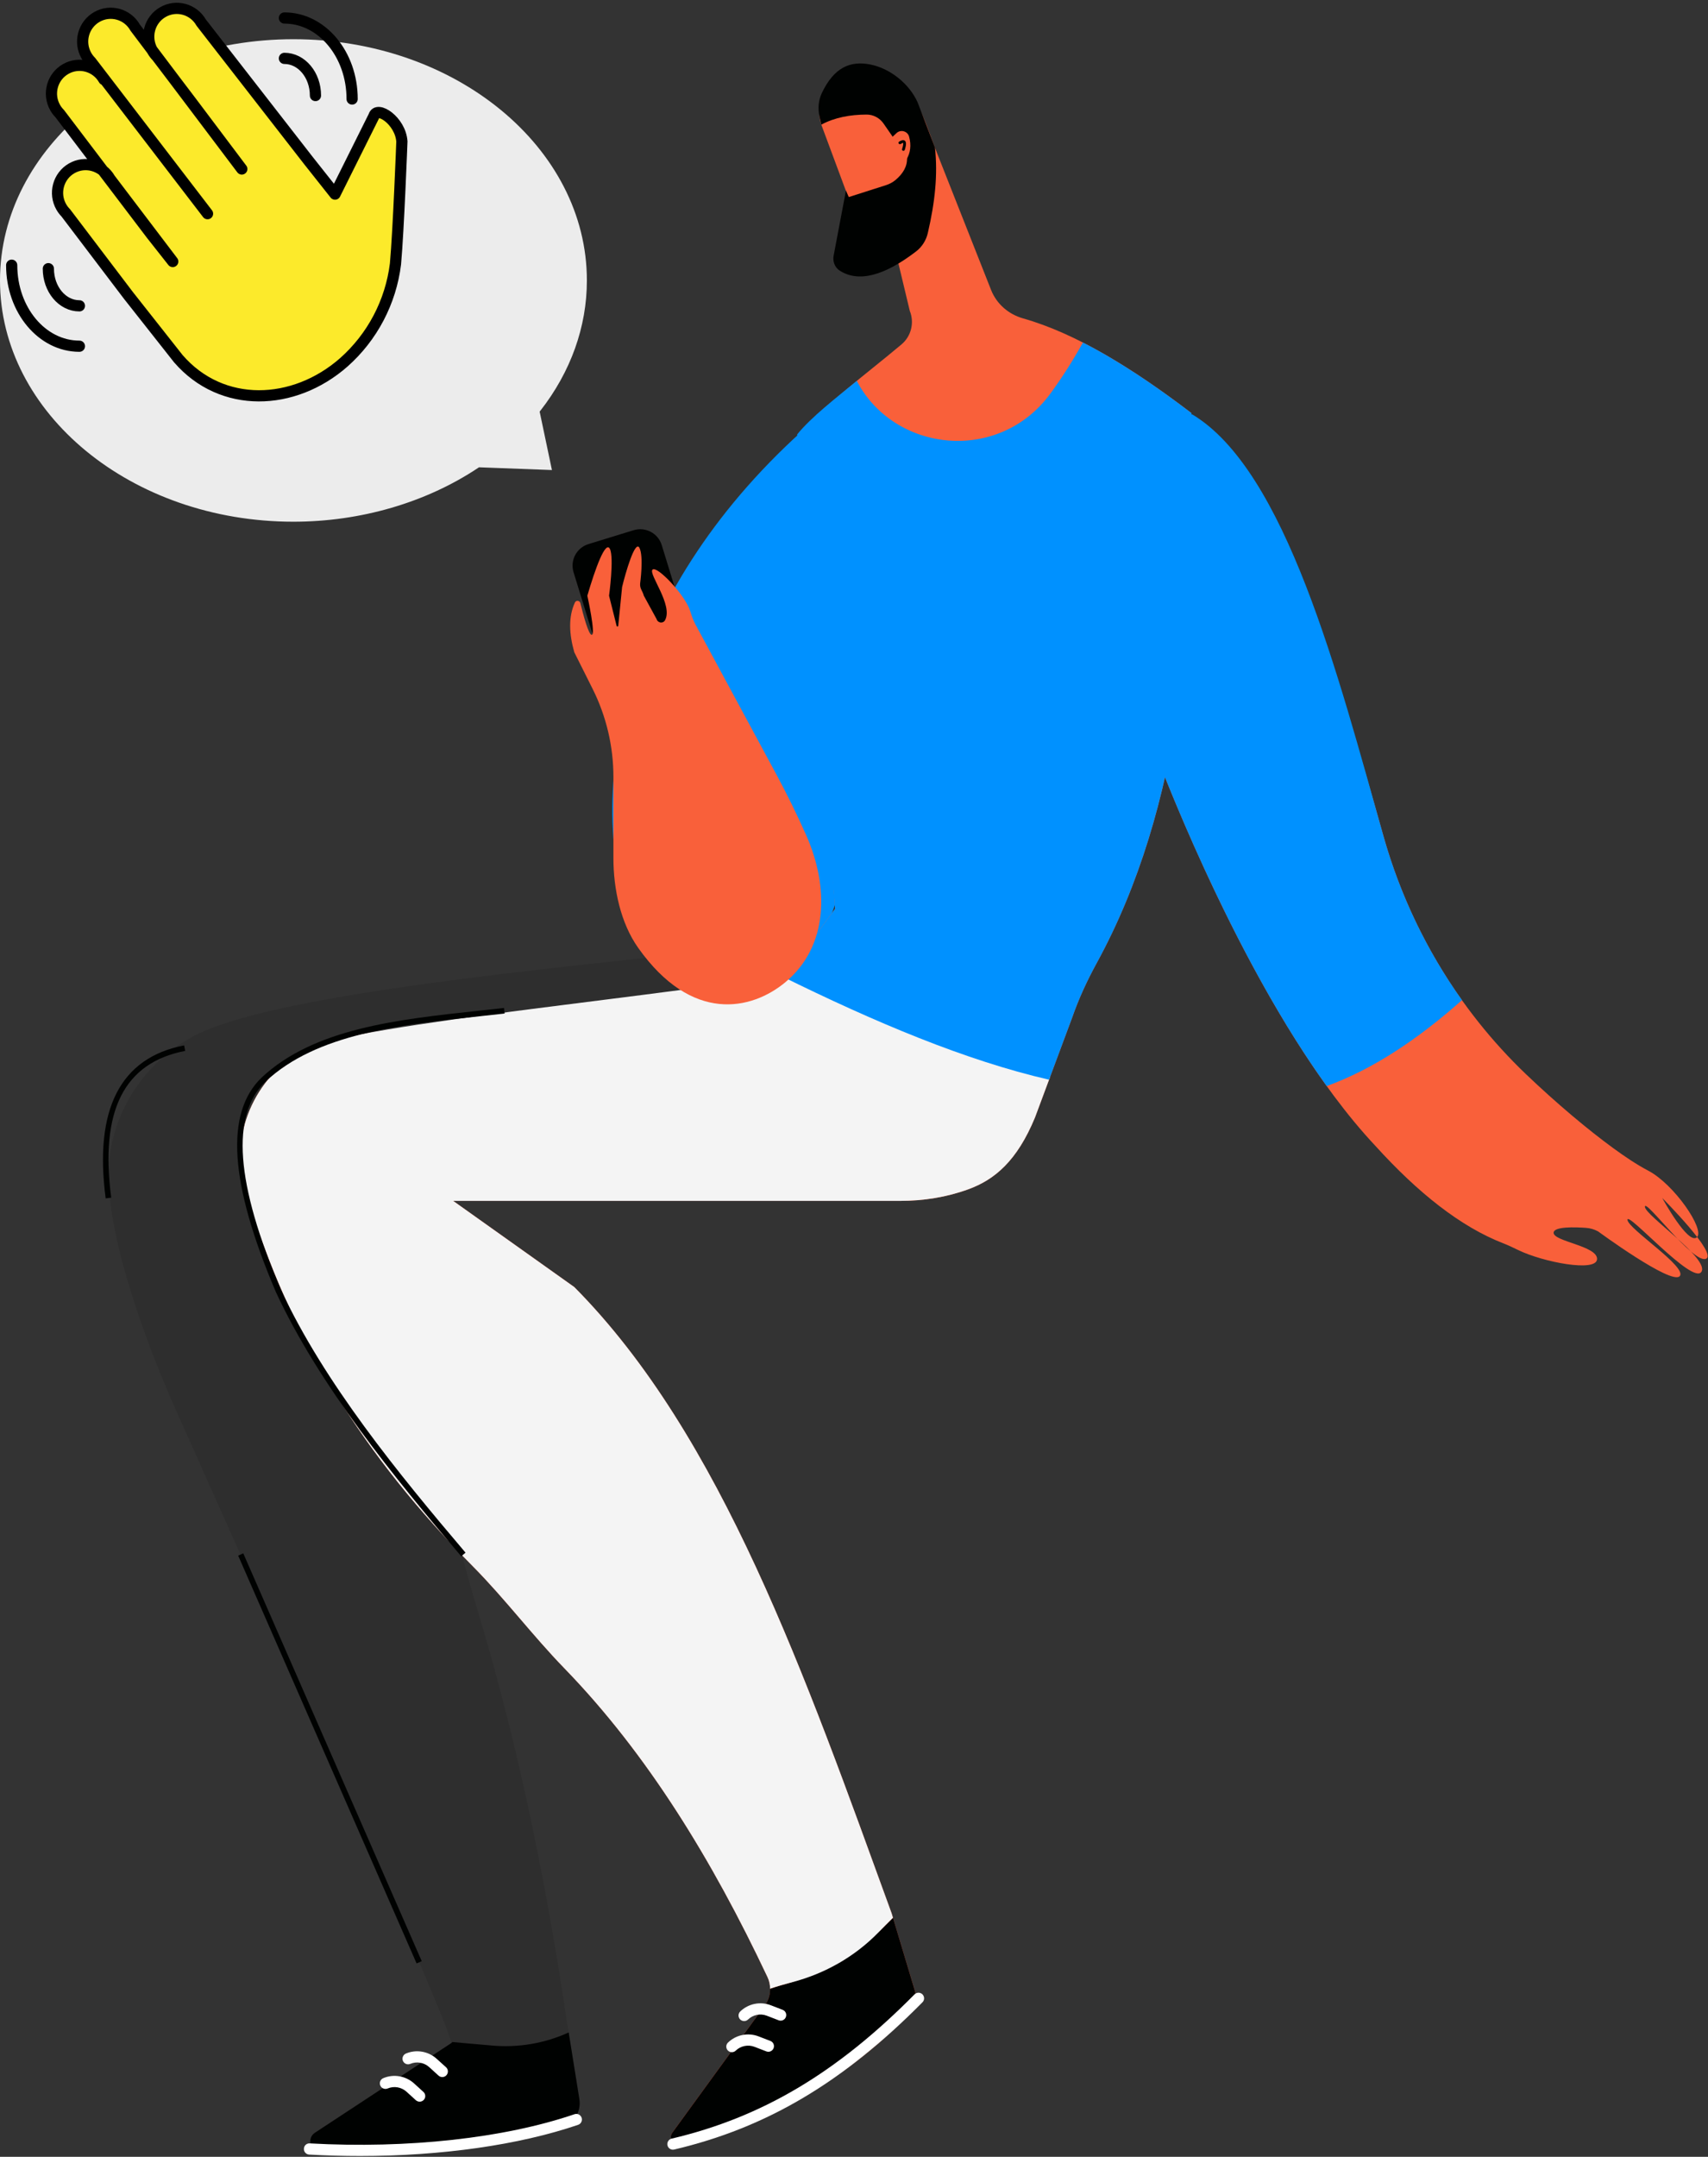<?xml version="1.0" encoding="UTF-8"?>
<svg width="305px" height="385px" viewBox="0 0 305 385" version="1.1" xmlns="http://www.w3.org/2000/svg" xmlns:xlink="http://www.w3.org/1999/xlink">
    <rect x="0" y="0" width="305" height="385" fill="#333333" stroke="none"/>
    <title>Group 2</title>
    <g id="Page-1" stroke="none" stroke-width="1" fill="none" fill-rule="evenodd">
        <g id="shutterstock_1104111590" transform="translate(-1458, -387)">
            <g id="Group-2" transform="translate(1458, 388)">
                <path d="M52.4,6 C23.507,6 9.23705556e-14,25.318 9.23705556e-14,49.064 C9.23705556e-14,72.81 23.507,92.128 52.4,92.128 C64.384,92.128 76.104,88.711 85.402,82.503 L85.537,82.414 L98.56,82.905 L96.367,72.476 L96.51,72.293 C101.933,65.352 104.8,57.319 104.8,49.064 C104.8,25.318 81.293,6 52.4,6 Z" id="Fill-116" fill="#ECECEC"></path>
                <path d="M145.63,166.266 C126.87,169.753 53.09,174.381 34.79,183.845 C24.79,189.016 18.64,199.618 19.44,210.849 C19.94,217.778 21.87,225.133 24.35,232.604 C26.63,239.48 29.35,246.205 32.36,252.795 C32.36,252.795 81.63,362.845 80.57,363.712 L56.24,379.701 C54.8,380.647 55.36,382.883 57.07,383.031 C69.73,384.131 86.43,382.462 100.09,378.854 C102.37,378.253 103.83,376.03 103.46,373.703 L101,358.359 C97.15,332.665 91.96,308.444 85.15,286.023 C82.97,278.842 81.2,271.547 79.77,264.18 C75.82,243.96 63,227.272 54.43,207.789 L140.58,172.863 L145.63,166.266" id="Fill-148" fill-opacity="0.1" fill="#000000"></path>
                <path d="M144.65,74.688 C111.88,103.426 103.25,140.013 113.29,165.108 C116.51,173.139 124.75,178.671 133.25,176.729 C140.25,175.129 145.8,170.376 149.12,160.447 L144.65,74.688" id="Fill-149" fill="#0091FF"></path>
                <path d="M146.66,21.248 L154.55,42.472 L159.21,40.92 L162.46,54.488 C163.31,56.597 162.72,59.02 160.98,60.48 C154.2,66.17 147.84,70.678 143.69,75.846 L149.12,161.221 L140.58,172.863 C129.3,176.862 63.76,181.32 54.39,186.352 C45.32,191.226 40.84,201.816 43.83,211.674 C51.85,238.129 64.99,258.936 84.54,278.697 C90.23,284.45 95.11,290.958 100.75,296.763 C115.59,312.046 127.18,331.011 137.05,351.906 C137.8,353.499 137.66,355.374 136.68,356.839 L120.03,379.73 C119.36,380.656 120.22,381.92 121.32,381.633 C137.67,377.388 153.94,368.849 162.73,357.56 C163.45,356.633 163.68,355.417 163.35,354.293 L159.21,340.508 C143.82,298.231 128.89,255.289 102.55,228.744 L80.92,213.362 L160.75,213.362 C164.9,213.362 169.04,212.71 172.93,211.287 C177.65,209.565 181.63,206.199 184.82,198.475 L191.49,180.56 C192.66,177.201 194.16,173.973 195.87,170.853 C211.09,143.009 213.95,108.268 212.76,72.741 C202.36,64.813 192.22,58.534 182.67,55.827 C180.09,55.095 177.97,53.258 176.98,50.763 L167.34,26.365 C165.68,22.186 164.19,16.614 160.8,13.661 C157.73,10.984 153.96,11.658 151.23,12.388 C147.46,13.396 145.46,17.539 146.66,21.248" id="Fill-150" fill="#F9603A"></path>
                <path d="M80.78,363.513 C80.71,363.58 80.65,363.65 80.57,363.712 L56.24,379.701 C54.79,380.652 55.37,382.884 57.09,383.033 C69.76,384.131 86.48,382.456 100.15,378.841 C102.4,378.243 103.82,376.01 103.46,373.703 L101.55,361.802 C97.27,363.747 92.56,364.553 87.88,364.14 L80.78,363.513" id="Fill-151" fill="#000201"></path>
                <path d="M213.13,73.881 C228.92,85.576 238.98,119.608 247.05,148.264 C251.61,164.434 260.36,179.146 272.5,190.75 C277.96,195.958 283.54,200.638 288.09,203.957 C290.1,205.416 292.15,206.822 294.34,207.976 C298.96,210.4 304.45,218.428 303.04,219.835 C301.49,221.387 296.83,212.85 296.83,212.85 C296.83,212.85 306.92,222.939 304.59,223.715 C302.26,224.491 293.73,212.85 293.73,214.401 C293.73,215.954 305.37,223.715 303.81,226.044 C302.26,228.372 290.62,215.178 290.62,216.73 C290.62,218.282 301.49,225.268 299.93,226.819 C298.38,228.372 285.38,218.813 285.38,218.813 C284.71,218.447 283.98,218.232 283.22,218.178 C281.22,218.035 277.43,217.914 277.43,219.059 C277.43,220.61 285.19,221.387 285.19,223.715 C285.19,226.174 275.53,224.29 271.13,222.15 C270.26,221.726 269.38,221.303 268.48,220.952 C260.83,217.99 253.2,211.925 245.6,203.536 C225.41,182.05 209.63,141.728 207.28,135.859 L197.04,110.245 L213.13,73.881" id="Fill-152" fill="#F9603A"></path>
                <path d="M247.05,148.264 C238.98,119.608 229.61,82.911 212.84,72.935 L192.89,110.428 L207.28,135.859 C209.28,140.854 221.01,170.811 236.91,192.867 C245.24,189.839 253.26,184.455 261.07,177.527 C254.77,168.691 250.02,158.79 247.05,148.264" id="Fill-153" fill="#0091FF"></path>
                <polyline id="Fill-154" fill="#000201" points="74.39 349.476 42.53 276.681 43.44 276.28 75.31 349.075 74.39 349.476"></polyline>
                <path d="M18.87,212.914 C16.78,196.988 21.49,187.801 32.88,185.608 L33.07,186.59 C22.14,188.694 17.83,197.262 19.86,212.783 L18.87,212.914" id="Fill-155" fill="#000201"></path>
                <path d="M140.18,353.176 C139.28,353.428 138.4,353.692 137.52,353.991 C137.53,354.988 137.25,355.983 136.68,356.839 L120.03,379.73 C119.36,380.656 120.22,381.92 121.33,381.633 C137.67,377.388 153.94,368.849 162.73,357.56 C163.45,356.633 163.68,355.417 163.35,354.293 L159.46,341.326 C159.02,341.763 158.57,342.203 158.13,342.648 C153.16,347.66 146.98,351.278 140.18,353.176" id="Fill-156" fill="#000201"></path>
                <path d="M140.92,172.698 C123.28,176.449 63.02,181.717 54.39,186.352 C45.32,191.226 40.84,201.816 43.83,211.674 C51.85,238.129 64.99,258.936 84.54,278.696 C90.23,284.45 95.11,290.958 100.75,296.763 C115.59,312.046 127.18,331.011 137.05,351.906 C137.37,352.569 137.51,353.281 137.52,353.991 C138.84,353.542 140.17,353.169 141.56,352.804 C147.37,351.268 152.7,348.228 156.89,343.914 C157.75,343.032 158.6,342.173 159.46,341.326 L159.21,340.508 C143.82,298.231 128.89,255.289 102.55,228.744 L80.92,213.362 L160.75,213.362 C164.9,213.362 169.04,212.71 172.93,211.287 C177.65,209.565 181.63,206.199 184.82,198.475 L187.52,191.219 C167.38,185.46 151.06,178.583 140.92,172.698" id="Fill-157" fill="#F4F4F4"></path>
                <path d="M64.28,383.854 C61.28,383.854 58.25,383.77 55.21,383.601 C54.66,383.57 54.23,383.099 54.27,382.547 C54.3,381.996 54.74,381.565 55.32,381.604 C72.81,382.574 90.05,380.679 102.59,376.395 C103.12,376.213 103.68,376.495 103.86,377.018 C104.04,377.54 103.76,378.108 103.24,378.287 C92.65,381.903 78.81,383.854 64.28,383.854" id="Fill-158" fill="#FFFFFF"></path>
                <path d="M120.16,382.726 C119.71,382.726 119.3,382.415 119.19,381.955 C119.07,381.417 119.4,380.879 119.94,380.752 C136.06,376.955 149.44,369.014 163.31,355.004 C163.7,354.61 164.33,354.608 164.72,354.996 C165.11,355.385 165.12,356.019 164.73,356.41 C150.58,370.703 136.91,378.811 120.39,382.699 C120.32,382.717 120.24,382.726 120.16,382.726" id="Fill-159" fill="#FFFFFF"></path>
                <path d="M132.88,359.771 C132.62,359.771 132.36,359.668 132.16,359.465 C131.78,359.067 131.79,358.434 132.19,358.051 C133.63,356.655 135.78,356.221 137.65,356.947 L139.76,357.762 C140.28,357.961 140.53,358.539 140.33,359.055 C140.14,359.57 139.55,359.826 139.04,359.627 L136.93,358.813 C135.78,358.37 134.47,358.634 133.58,359.49 C133.38,359.678 133.13,359.771 132.88,359.771" id="Fill-160" fill="#FFFFFF"></path>
                <path d="M130.69,365.325 C130.43,365.325 130.17,365.223 129.97,365.019 C129.59,364.621 129.6,363.988 130,363.605 C131.44,362.211 133.59,361.778 135.46,362.502 L137.57,363.316 C138.09,363.516 138.34,364.094 138.14,364.609 C137.94,365.124 137.36,365.38 136.85,365.182 L134.74,364.367 C133.59,363.923 132.27,364.189 131.38,365.045 C131.19,365.232 130.94,365.325 130.69,365.325" id="Fill-161" fill="#FFFFFF"></path>
                <path d="M78.98,369.764 C78.74,369.764 78.5,369.678 78.31,369.504 L76.64,367.985 C75.72,367.156 74.4,366.929 73.26,367.409 C72.75,367.621 72.17,367.386 71.95,366.876 C71.74,366.367 71.98,365.78 72.48,365.565 C74.34,364.785 76.49,365.154 77.98,366.505 L79.66,368.023 C80.06,368.395 80.09,369.026 79.72,369.436 C79.53,369.653 79.25,369.764 78.98,369.764" id="Fill-162" fill="#FFFFFF"></path>
                <path d="M74.94,374.156 C74.7,374.156 74.46,374.07 74.26,373.896 L72.59,372.378 C71.68,371.55 70.35,371.321 69.22,371.802 C68.71,372.012 68.12,371.777 67.91,371.269 C67.69,370.76 67.93,370.173 68.44,369.958 C70.29,369.178 72.45,369.547 73.94,370.897 L75.61,372.416 C76.02,372.787 76.05,373.42 75.68,373.828 C75.48,374.046 75.21,374.156 74.94,374.156" id="Fill-163" fill="#FFFFFF"></path>
                <path d="M195.87,170.853 C211.09,143.009 213.95,108.268 212.76,72.741 C206.17,67.716 199.68,63.356 193.38,60.146 C191.54,63.444 189.6,66.487 187.56,69.263 C178.36,81.825 159.67,79.772 153,66.993 C149.37,69.966 144.8,73.498 142.35,76.552 L149.12,161.221 L140.58,172.863 C140.26,172.977 139.89,173.091 139.48,173.206 C156.25,181.487 172.46,188.305 187.33,191.732 L191.49,180.56 C192.66,177.201 194.16,173.973 195.87,170.853" id="Fill-164" fill="#0091FF"></path>
                <path d="M158.21,32.053 L151.57,34.174 L151.06,33.029 L148.88,44.543 C148.64,45.597 149.04,46.725 149.95,47.309 C153.3,49.461 157.87,48.261 163.58,43.887 C164.64,43.075 165.38,41.903 165.68,40.603 C166.97,35.065 167.48,30.149 166.96,25.355 L163.86,17.27 C162.38,13.958 158.94,11.195 155.38,10.506 C151.88,9.829 148.96,10.972 146.76,15.606 C146.16,16.878 146.02,18.324 146.32,19.699 L146.66,21.248 C149.09,19.952 151.83,19.465 154.74,19.451 C155.96,19.445 157.09,20.063 157.78,21.061 L161.97,27.109 C162.05,28.71 161.24,30.012 159.91,31.133 C159.41,31.55 158.83,31.856 158.21,32.053" id="Fill-165" fill="#000201"></path>
                <path d="M159.19,23.601 L161.82,27.547 C162.6,26.3 162.75,24.91 162.34,23.392 C162.07,22.404 160.84,22.058 160.09,22.758 L159.19,23.601" id="Fill-166" fill="#F9603A"></path>
                <path d="M161.32,25.923 C161.3,25.923 161.27,25.918 161.24,25.909 C161.11,25.863 161.04,25.721 161.09,25.59 C161.23,25.188 161.34,24.645 161.27,24.508 C161.27,24.507 161.26,24.507 161.26,24.507 C161.21,24.507 160.99,24.595 160.84,24.699 C160.72,24.776 160.57,24.746 160.49,24.631 C160.41,24.517 160.44,24.362 160.56,24.285 C160.64,24.228 161.07,23.953 161.41,24.039 C161.55,24.074 161.65,24.159 161.71,24.284 C161.91,24.677 161.65,25.51 161.56,25.755 C161.52,25.858 161.43,25.923 161.32,25.923" id="Fill-167" fill="#000201"></path>
                <path d="M82.36,276.805 C70.41,262.743 57.01,246.341 49.26,229.624 C40.97,210.172 40.15,197.654 46.73,191.339 C56.09,182.578 71.01,180.975 85.44,179.423 C86.96,179.26 88.48,179.097 90,178.925 L90.11,179.919 C88.59,180.09 87.07,180.254 85.55,180.417 C71.28,181.951 56.53,183.537 47.42,192.065 C41.17,198.054 42.07,210.208 50.17,229.217 C57.87,245.807 71.22,262.146 83.13,276.156 L82.36,276.805" id="Fill-168" fill="#000201"></path>
                <path d="M105.09,96.12 L113.14,93.646 C115.27,92.994 117.52,94.186 118.17,96.31 L126.09,122.092 C126.74,124.216 125.55,126.466 123.42,127.118 L115.37,129.592 C113.24,130.245 110.99,129.052 110.34,126.929 L102.42,101.146 C101.77,99.022 102.96,96.772 105.09,96.12" id="Fill-169" fill="#000201"></path>
                <path d="M109.54,152.189 L109.54,137.698 C109.54,132.241 108.27,126.858 105.83,121.977 L102.55,115.429 C101.63,112.168 101.47,109.147 102.66,106.552 C102.86,106.105 103.52,106.181 103.64,106.658 C104.13,108.682 105.1,112.324 105.66,112.324 C106.43,112.324 104.88,105.339 104.88,105.339 C106.29,100.504 108.13,95.428 108.91,96.98 C109.69,98.532 108.76,105.339 108.76,105.339 L110.11,110.723 C110.15,110.884 110.38,110.867 110.4,110.701 L111.09,103.787 C111.67,101.37 113.42,95.25 114.19,96.802 C114.97,98.354 114.31,103.147 114.31,103.147 C114.23,104.084 114.73,104.43 114.97,105.339 L117.25,109.507 C117.44,110.208 118.4,110.354 118.75,109.721 C120.26,107.021 115.75,101.458 116.52,100.682 C117.31,99.899 122.38,105.254 123.24,108.055 C123.5,108.892 123.78,109.722 124.2,110.492 L138.6,137.169 C140.53,140.746 142.32,144.394 143.97,148.105 C148.04,157.271 147.97,167.903 140.26,174.317 C134.22,179.345 123.53,181.71 113.95,168.178 C110.8,163.72 109.54,157.649 109.54,152.189" id="Fill-170" fill="#F9603A"></path>
                <g id="1F44B" transform="translate(2, 0)">
                    <g id="skin" transform="translate(7, 0)" fill="#FCEA2B" fill-rule="nonzero">
                        <path d="M9.468,13.201 C8.091,10.783 5.023,9.944 2.616,11.328 C0.208,12.711 -0.627,15.793 0.751,18.211 C0.971,18.599 1.242,18.955 1.556,19.271 L17.958,40.842 L21.781,45.682 L10.559,30.923 C9.182,28.505 6.114,27.666 3.707,29.049 C1.299,30.433 0.464,33.514 1.841,35.932 C2.062,36.32 2.333,36.677 2.647,36.993 L13.87,51.751 L22.788,63.036 C30.563,71.997 43.431,71.508 52.351,63.7 C57.477,59.174 60.774,52.917 61.617,46.114 C62.166,40.067 62.765,24.255 62.765,24.255 C62.505,20.54 58.306,17.793 57.764,19.712 L50.804,33.651 L46.017,27.619 L50.804,33.651 L46.017,27.619 L26.867,3.035 C25.49,0.617 22.422,-0.222 20.014,1.162 C17.607,2.545 16.772,5.627 18.149,8.045 C18.37,8.433 18.641,8.789 18.955,9.105 L24.998,17.052 L34.133,29.167 L15.049,3.909 C13.671,1.491 10.603,0.652 8.196,2.036 C5.788,3.419 4.953,6.501 6.33,8.919 C6.551,9.307 6.822,9.663 7.136,9.979 L28.003,37.143" id="Path"></path>
                    </g>
                    <g id="line" stroke="#000000" stroke-linecap="round" stroke-linejoin="round" stroke-width="2">
                        <path d="M16.554,13.201 C15.179,10.783 12.115,9.944 9.712,11.328 C7.308,12.711 6.474,15.793 7.849,18.211 C8.07,18.599 8.34,18.955 8.654,19.271 L25.03,40.842 L28.847,45.682 L17.643,30.923 C16.268,28.505 13.204,27.666 10.801,29.049 C8.397,30.433 7.563,33.514 8.938,35.932 C9.159,36.32 9.43,36.677 9.743,36.993 L20.948,51.751 L29.852,63.036 C37.615,71.997 50.463,71.508 59.369,63.7 C64.487,59.174 67.779,52.917 68.621,46.114 C69.168,40.067 69.767,24.255 69.767,24.255 C69.507,20.54 65.314,17.793 64.774,19.712 L57.825,33.651 L53.046,27.619 L57.825,33.651 L53.046,27.619 L33.925,3.035 C32.55,0.617 29.487,-0.222 27.083,1.162 C24.679,2.545 23.846,5.627 25.221,8.045 C25.441,8.433 25.712,8.789 26.025,9.105 L32.059,17.052 L41.18,29.167 L22.125,3.909 C20.75,1.491 17.687,0.652 15.283,2.036 C12.879,3.419 12.046,6.501 13.421,8.919 C13.641,9.307 13.912,9.663 14.225,9.979 L35.059,37.143" id="Path"></path>
                        <path d="M6.635,46.96 C6.635,50.626 9.116,53.592 12.181,53.592" id="Path"></path>
                        <path d="M0.087,46.338 C0.087,54.333 5.497,60.801 12.181,60.801" id="Path"></path>
                        <path d="M54.332,16.054 C54.332,12.388 51.851,9.421 48.786,9.421" id="Path"></path>
                        <path d="M60.88,16.675 C60.88,8.681 55.47,2.212 48.786,2.212" id="Path"></path>
                    </g>
                </g>
            </g>
        </g>
    </g>
</svg>